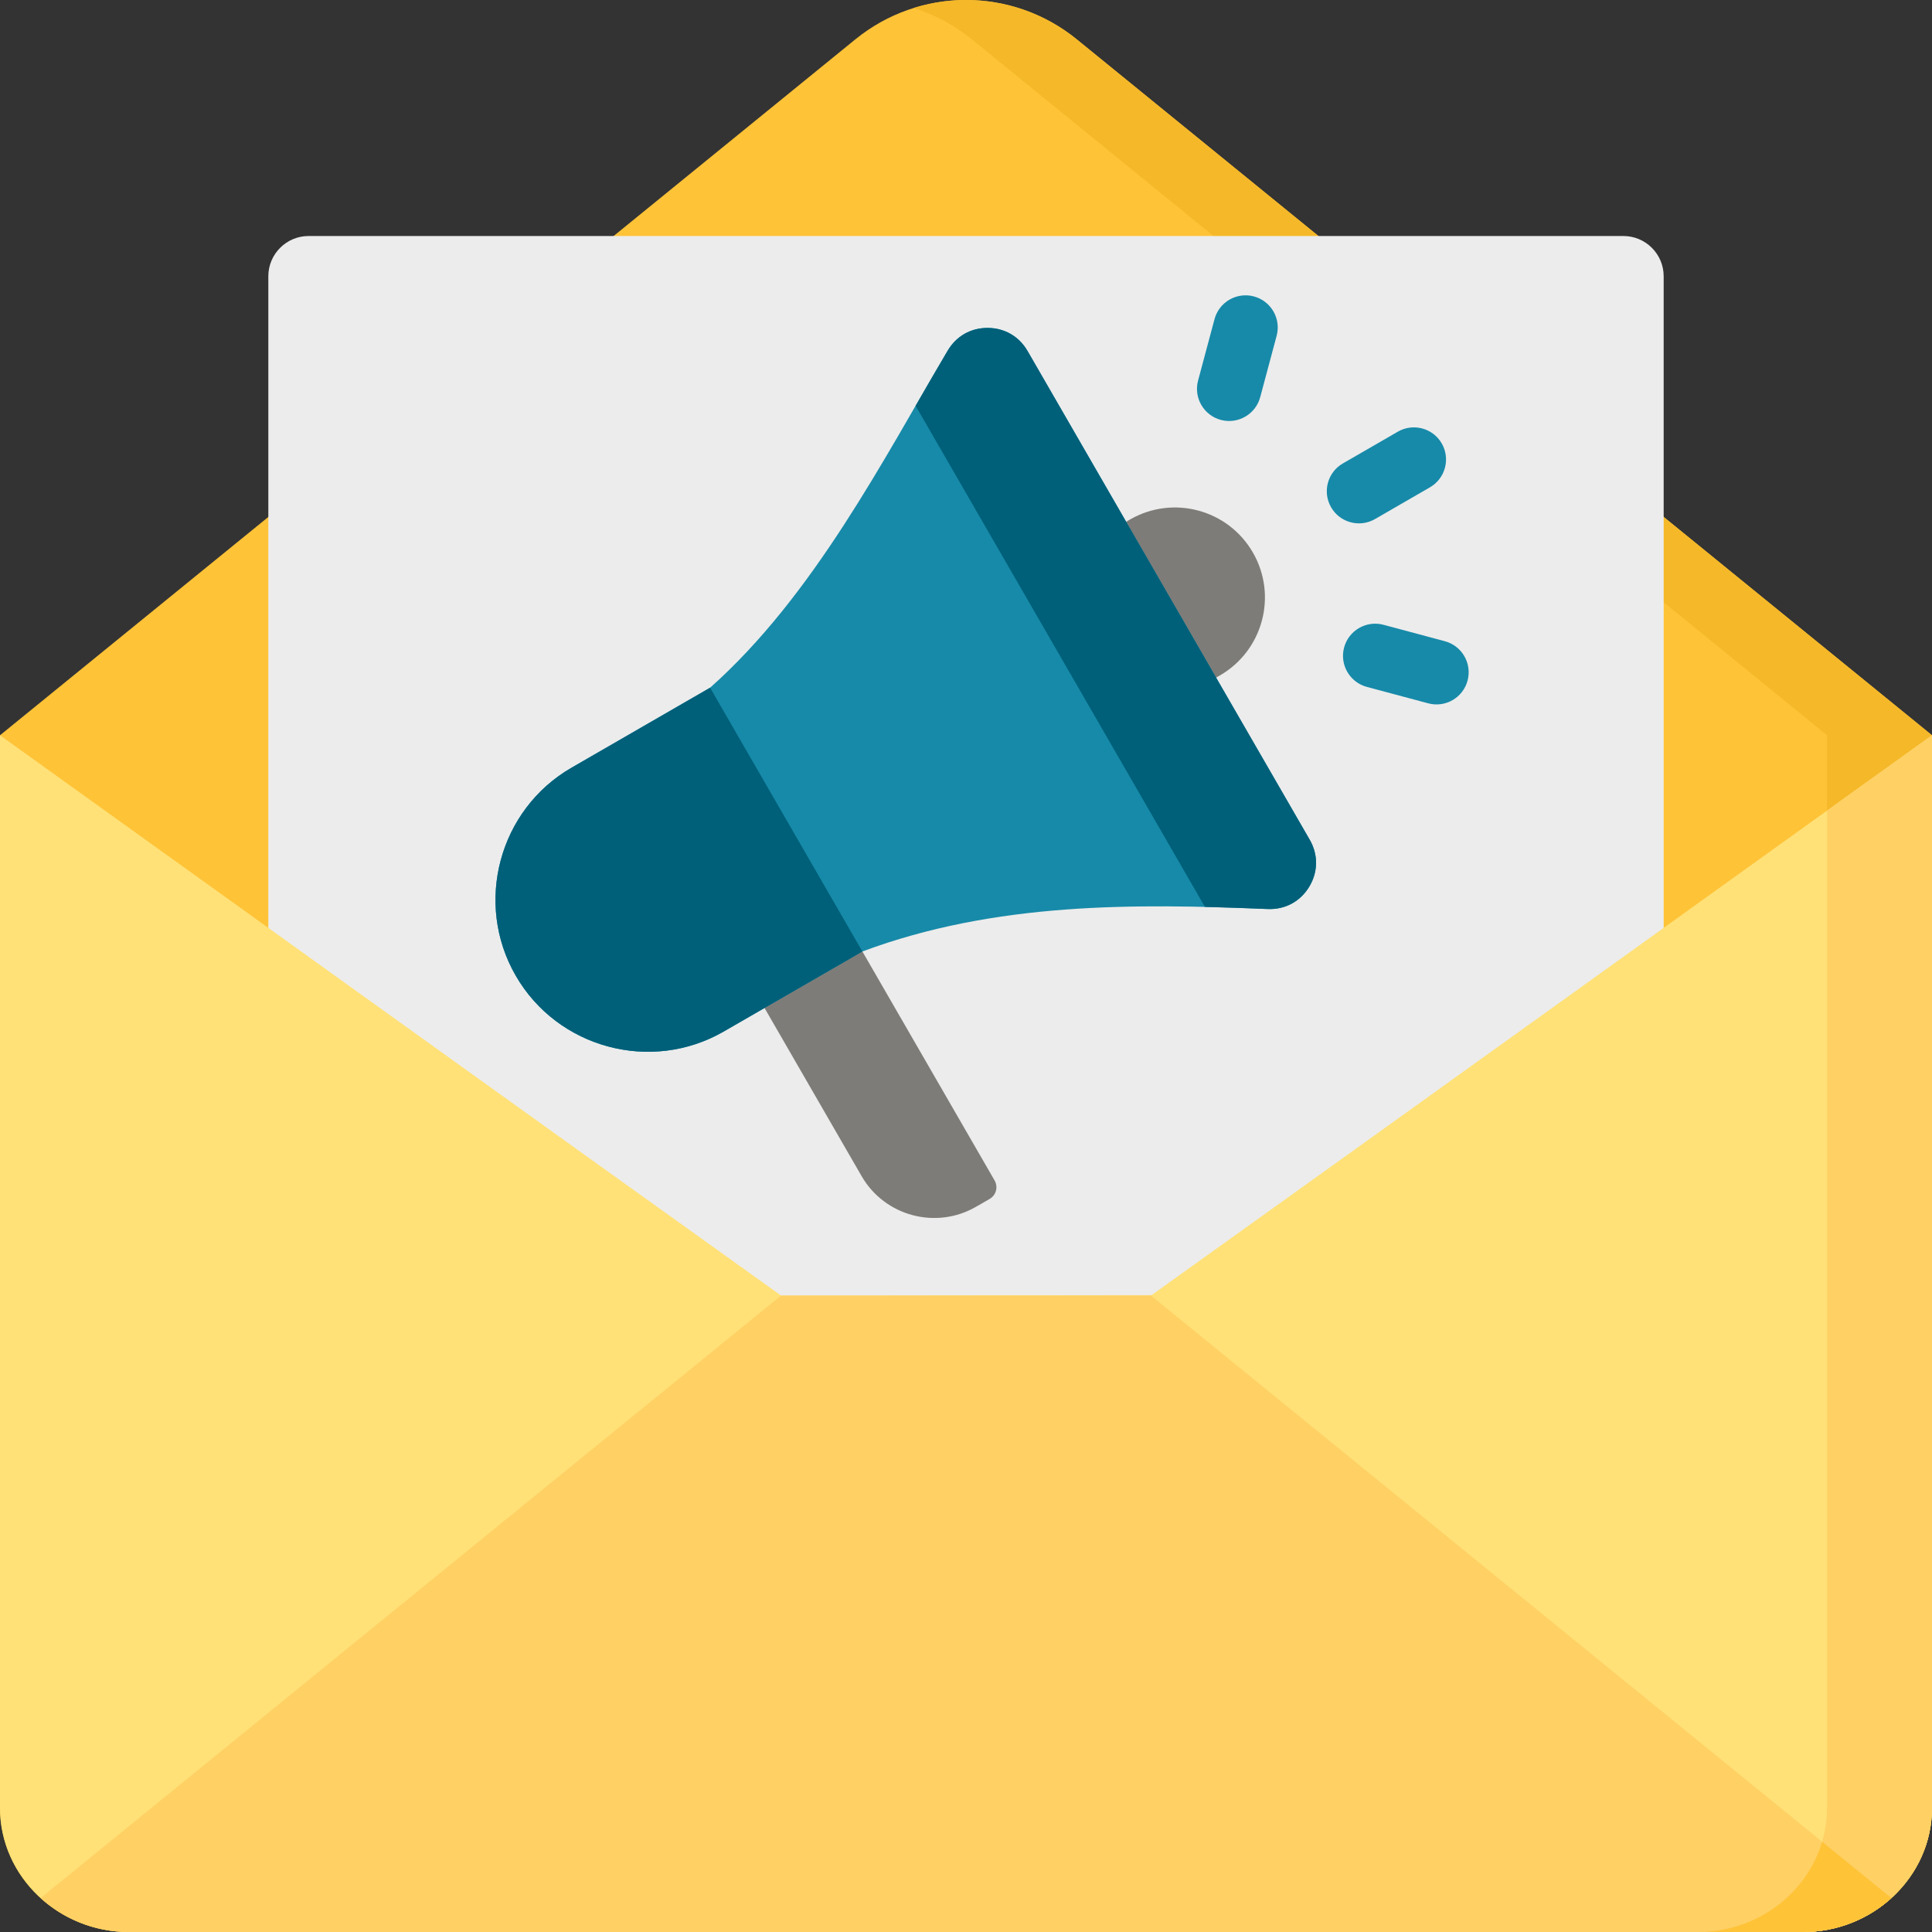<?xml version="1.0" encoding="UTF-8"?>
<svg width="70px" height="70px" viewBox="0 0 70 70" version="1.1" xmlns="http://www.w3.org/2000/svg" xmlns:xlink="http://www.w3.org/1999/xlink">
    <rect x="0" y="0" width="70" height="70" fill="#333333" stroke="none"/>
    <title>email updates icon</title>
    <g id="Page-1" stroke="none" stroke-width="1" fill="none" fill-rule="evenodd">
        <g id="AHS-Learn/How-to-apply" transform="translate(-490, -717)" fill-rule="nonzero">
            <g id="email-updates-icon" transform="translate(490, 717)">
                <path d="M0,26.64 L0,65.497 C0,67.974 2.101,70 4.669,70 L65.331,70 C67.899,70 70,67.974 70,65.497 L70,26.64 L39.014,1.427 C36.677,-0.476 33.326,-0.476 30.989,1.427 L0,26.64 Z" id="Path" fill="#FFC338"></path>
                <path d="M61.529,70 L65.331,70 C67.899,70 70,67.974 70,65.497 L70,26.64 L39.014,1.427 C37.318,0.047 35.089,-0.332 33.101,0.291 C33.853,0.526 34.571,0.905 35.212,1.427 L66.198,26.64 L66.198,65.497 C66.198,67.974 64.097,70 61.529,70 Z" id="Path" fill="#F5B829"></path>
                <g id="Group" transform="translate(9.722, 8.551)" fill="#ECECEC">
                    <path d="M50.556,42.598 L50.556,1.458 C50.556,0.655 49.901,0 49.097,0 L1.458,0 C0.655,0 0,0.655 0,1.458 L0,42.598 L50.556,42.598 Z" id="Path"></path>
                </g>
                <path d="M52.348,23.232 C52.97,23.398 53.339,24.037 53.173,24.659 C53.007,25.28 52.368,25.65 51.747,25.483 L49.524,24.888 C48.903,24.722 48.533,24.083 48.699,23.462 C48.866,22.84 49.504,22.471 50.126,22.637 L52.348,23.232 Z M45.66,14.389 C45.494,15.01 44.855,15.38 44.233,15.214 C43.612,15.048 43.242,14.409 43.409,13.787 L44.004,11.565 C44.17,10.943 44.809,10.574 45.431,10.74 C46.052,10.906 46.422,11.545 46.255,12.166 L45.66,14.389 Z M49.82,18.806 C49.264,19.128 48.551,18.938 48.229,18.382 C47.907,17.826 48.097,17.114 48.653,16.792 L50.646,15.641 C51.202,15.319 51.914,15.509 52.236,16.065 C52.558,16.621 52.368,17.333 51.812,17.655 L49.82,18.806 Z" id="Shape" fill="#178AA9"></path>
                <path d="M36.037,42.772 L30.607,33.367 L27.061,35.414 L31.219,42.616 C32.054,44.062 33.915,44.56 35.361,43.725 L35.858,43.439 C36.091,43.304 36.171,43.005 36.037,42.772 L36.037,42.772 Z" id="Path" fill="#7E7C78"></path>
                <path d="M45.394,20.018 C44.493,18.458 42.499,17.924 40.94,18.824 C40.894,18.851 40.513,19.072 40.469,19.101 L43.725,24.741 C43.772,24.717 44.154,24.498 44.2,24.472 C45.76,23.571 46.294,21.577 45.394,20.018 Z" id="Path" fill="#7E7C78"></path>
                <path d="M31.246,34.474 L26.224,37.373 C23.596,38.891 20.204,37.982 18.687,35.353 C17.169,32.725 18.078,29.333 20.706,27.816 L25.728,24.917 C29.488,21.576 32.019,16.616 34.338,12.702 C34.65,12.176 35.177,11.877 35.789,11.881 C36.401,11.884 36.925,12.189 37.231,12.718 L47.453,30.424 C47.767,30.967 47.76,31.592 47.435,32.129 C47.111,32.665 46.56,32.961 45.933,32.935 C41.124,32.738 36.076,32.673 31.246,34.474 L31.246,34.474 Z" id="Path" fill="#178AA9"></path>
                <path d="M40.804,18.907 L37.231,12.719 C36.925,12.189 36.401,11.884 35.789,11.881 C35.177,11.877 34.65,12.176 34.338,12.702 C33.957,13.345 33.571,14.016 33.174,14.703 L43.657,32.859 C44.42,32.877 45.179,32.905 45.933,32.936 C46.56,32.961 47.111,32.666 47.435,32.129 C47.76,31.592 47.766,30.967 47.453,30.424 L44.06,24.548 L40.804,18.907 Z" id="Path" fill="#006079"></path>
                <path d="M30.607,33.367 L25.728,24.917 L20.707,27.816 C18.078,29.333 17.169,32.725 18.687,35.353 C20.204,37.982 23.596,38.891 26.224,37.373 L27.701,36.521 L31.246,34.474 L30.607,33.367 Z" id="Path" fill="#006079"></path>
                <path d="M28.3,46.941 C18.848,40.178 9.437,33.41 0,26.64 L0,65.497 C0,68.042 2.173,70 4.669,70 L65.331,70 C67.827,70 70,68.042 70,65.497 L70,26.64 C60.571,33.404 51.168,40.167 41.723,46.925 L28.3,46.941 Z" id="Path" fill="#FFE177"></path>
                <path d="M61.529,70 L65.331,70 C67.827,70 70,68.042 70,65.497 L70,26.64 C68.732,27.55 67.465,28.459 66.198,29.368 L66.198,65.497 C66.198,67.974 64.097,70 61.529,70 Z" id="Path" fill="#FFD064"></path>
                <path d="M28.3,46.941 L1.472,68.771 C2.309,69.532 3.435,70 4.669,70 L65.331,70 C66.565,70 67.691,69.532 68.528,68.771 L41.7,46.941 L28.3,46.941 Z" id="Path" fill="#FFD064"></path>
                <path d="M61.529,70 L65.331,70 C66.565,70 67.691,69.532 68.528,68.771 L66.019,66.73 C65.46,68.612 63.654,70 61.529,70 Z" id="Path" fill="#FFC338"></path>
            </g>
        </g>
    </g>
</svg>